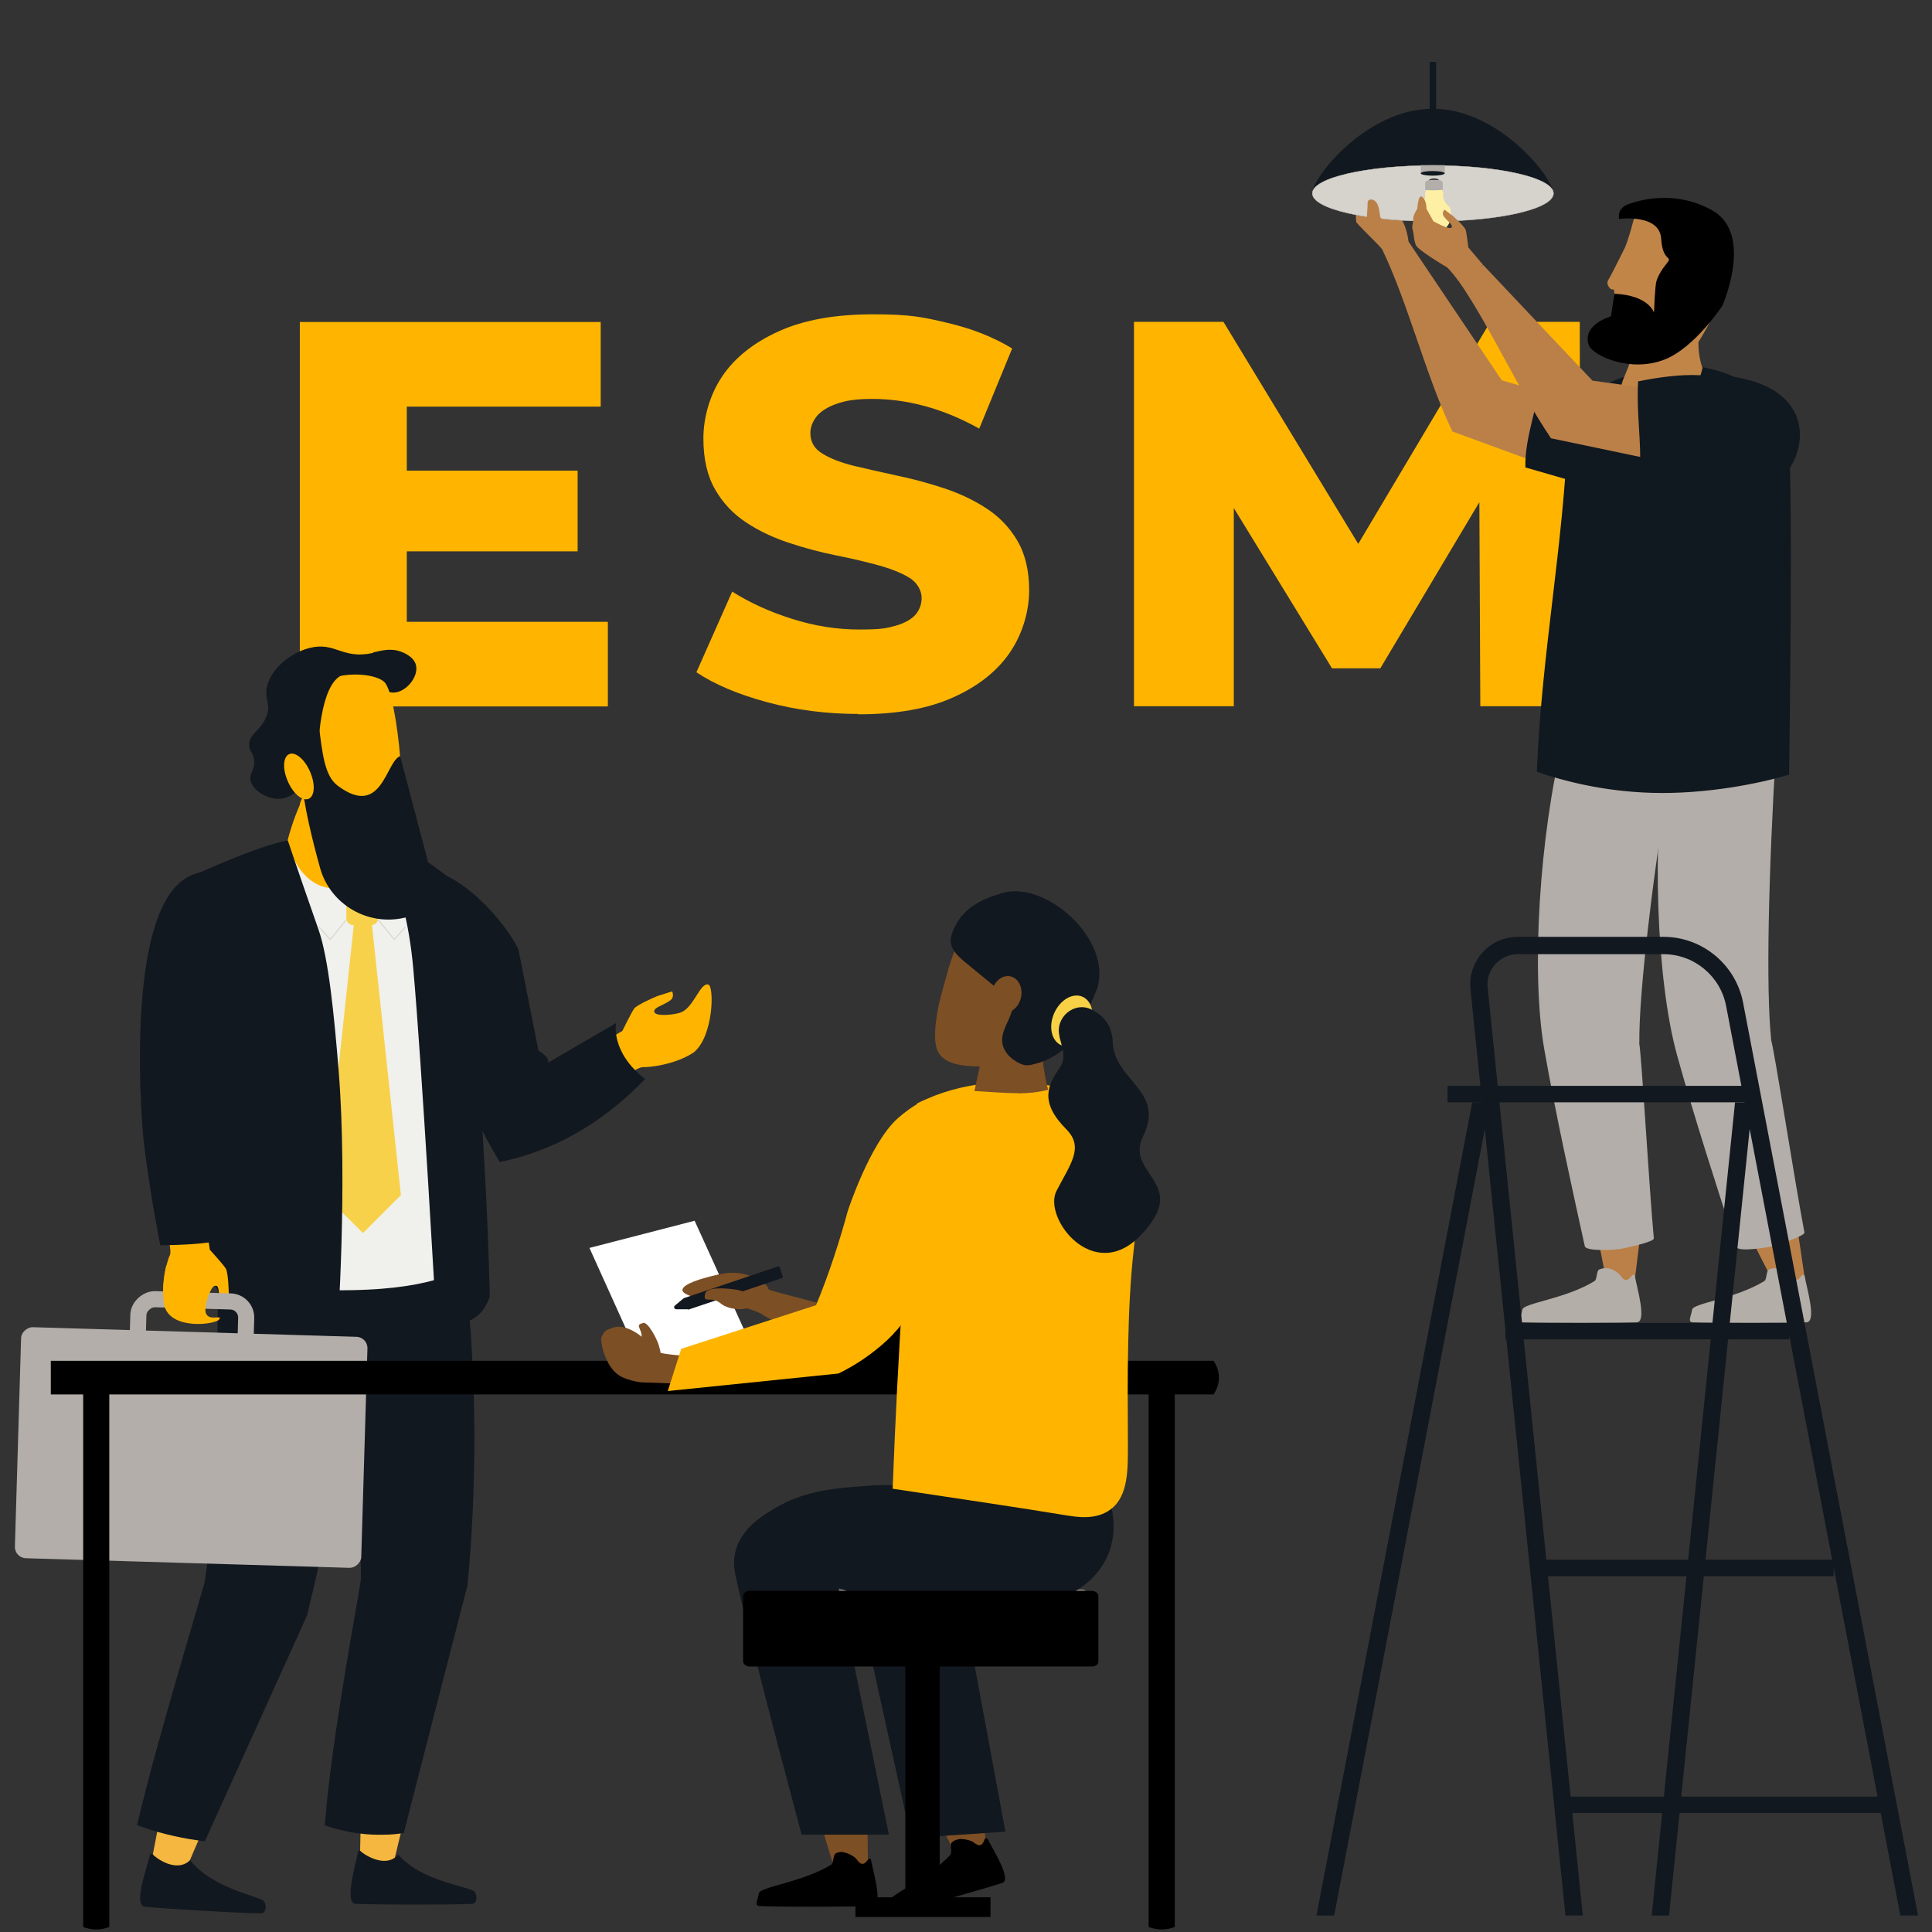<?xml version="1.0" encoding="UTF-8"?>
<svg id="Layer_1" xmlns="http://www.w3.org/2000/svg" version="1.1" viewBox="0 0 1080 1080">
  <rect x="0" y="0" width="1080" height="1080" fill="#333333" stroke="none"/>
  <!-- Generator: Adobe Illustrator 29.5.1, SVG Export Plug-In . SVG Version: 2.1.0 Build 141)  -->
  <defs>
    <style>
      .st0, .st1 {
        fill: #7d4f24;
      }

      .st2 {
        fill: #fdefa4;
      }

      .st3 {
        fill: #b3aeaa;
      }

      .st4 {
        fill: #fff;
      }

      .st1, .st5, .st6, .st7, .st8 {
        fill-rule: evenodd;
      }

      .st5 {
        fill: #989898;
      }

      .st9 {
        fill: #8b8484;
      }

      .st10 {
        fill: #f0f0ec;
      }

      .st6, .st11 {
        fill: #bb8048;
      }

      .st12 {
        fill: #d6d2cc;
        stroke-width: .2px;
      }

      .st12, .st13 {
        stroke: #d6d2cc;
        stroke-miterlimit: 10;
      }

      .st14 {
        fill: #c28548;
      }

      .st15 {
        stroke: #b3aeaa;
        stroke-miterlimit: 10;
        stroke-width: 9px;
      }

      .st15, .st13 {
        fill: none;
      }

      .st16, .st7 {
        fill: #12181f;
      }

      .st17 {
        fill: #101820;
      }

      .st18 {
        fill: #f5b740;
      }

      .st19 {
        fill: #f8d147;
      }

      .st20 {
        fill: #f8d14a;
      }

      .st21 {
        fill: #ffb500;
      }

      .st22 {
        fill: #3d8eb5;
      }

      .st13 {
        stroke-width: .5px;
      }

      .st23 {
        fill: #b4aea9;
      }

      .st8 {
        fill: #818181;
      }
    </style>
  </defs>
  <g>
    <path class="st21" d="M227.4,347.6h112.4v47.3h-172.2v-214.9h168.2v47.3h-108.4v120.4h0ZM223.1,263.1h99.8v45.1h-99.8v-45.1Z"/>
    <path class="st21" d="M479.8,399.1c-17.8,0-34.9-2.2-51.1-6.6s-29.4-10-39.4-16.7l20-45.1c9.6,6.1,20.7,11.2,33.3,15.2,12.6,4,25.1,6,37.6,6s15.4-.7,20.4-2.1,8.7-3.5,11.1-6.1c2.3-2.7,3.5-5.8,3.5-9.5s-2.2-8.4-6.8-11.2-10.4-5.1-17.7-7.1-15.1-3.8-23.6-5.5c-8.5-1.7-17.1-4-25.9-6.9-8.8-2.9-16.8-6.6-24-11.4-7.2-4.7-13-10.8-17.4-18.4-4.4-7.6-6.6-17.1-6.6-28.6s3.5-24.3,10.5-34.7c7-10.4,17.5-18.8,31.6-25.2,14.1-6.4,31.7-9.5,52.8-9.5s28,1.6,41.6,4.8c13.6,3.2,25.6,7.9,36.1,14.3l-18.4,44.8c-10.2-5.7-20.4-9.9-30.4-12.6-10-2.7-19.8-4-29.2-4s-15.1.9-20.3,2.8c-5.1,1.8-8.8,4.2-11.1,7.1-2.2,2.9-3.4,5.9-3.4,9.2,0,4.9,2.2,8.8,6.8,11.5,4.5,2.8,10.3,5,17.5,6.8,7.2,1.7,15.1,3.5,23.8,5.4,8.7,1.8,17.4,4.1,25.9,6.9,8.6,2.8,16.5,6.4,23.8,11.1,7.3,4.6,13.2,10.6,17.7,18.1,4.5,7.5,6.8,16.8,6.8,28.1s-3.5,24-10.6,34.5-17.7,19-31.8,25.3c-14.1,6.4-31.8,9.5-53.1,9.5h0s0,0,0,0Z"/>
    <path class="st21" d="M633.9,394.8v-214.9h50l88.7,146.1h-26.4l86.9-146.1h50l.3,214.9h-55.9l-.6-129.9h9.5l-64.8,108.7h-27l-66.6-108.7h11.7v129.9h-55.9,0,0Z"/>
  </g>
  <g>
    <path class="st18" d="M113.5,1012.6c1.4.5,3.1.5,4.9.3-4.8,8.7-16.7,37.6-16.7,37.6l-18.8-1.1s7.4-37,9.1-47.8c6.3,5,13.9,8.8,21.4,10.9h0s0,0,0,0Z"/>
    <path class="st18" d="M224.8,1003.9c1.5.4,3.1.2,4.9-.2-3.1,9.2-11,43.4-11,43.4h-17.7s1.1-40.6.8-51.5c7.1,4.2,15.3,7.1,23.1,8.3h0Z"/>
    <path class="st16" d="M201.8,882.3h0c.2-31.9-8.8-103.6-21.3-180.8,23.4-6.1,53-8.5,77.2-10.2,4.4,33,7.4,70.3,7.5,111.2,0,30.1-1.4,58.2-3.9,83.9-11.9,46.1-23.8,92.2-35.6,138.3-3.4.5-7.1.9-11,.9-13.4.4-24.8-2.3-33.1-5.2,3.4-47.9,20-133.8,20.2-138.1h0s0,0,0,0Z"/>
    <path class="st16" d="M114.4,884.3h0c5.2-31.5,7.6-103.7,7.3-182,24.1-2.4,60.6.3,84.9,2.4-4.4,40.6-10.8,83.7-19.7,128.9-4.7,24-9.8,47.1-15.2,69.3-19.1,42.2-38.1,84.3-57.2,126.4-1.2-.1-2.4-.3-3.7-.5-12.4-1.7-23.8-4.7-34.2-8.5,10.9-46.8,37-132,37.9-136.2h0Z"/>
    <path class="st16" d="M106.3,1039.8c11.8,15.5,37.9,20.1,41.1,22.8,1.5,1.3,2,7-1.8,7-15.3-.3-53.1-2.6-64.6-3.7-6.7-.6,1.2-22.1,2.8-28.9.2-.8,1.2-1,1.7-.3.9,1.3,13,10.8,20.8,3.1h0s0,0,0,0Z"/>
    <path class="st16" d="M222.6,1036.7c12.6,14.8,39,17.8,42.4,20.5,1.6,1.2,2.4,6.9-1.4,7.1-15.3.6-53.2.4-64.7,0-6.7-.2,0-22.2,1.2-29,.1-.8,1.1-1.1,1.6-.4,1,1.2,13.6,10.1,20.9,1.9h0s0,0,0,0h0Z"/>
    <path class="st10" d="M120.7,711.3s12.9,11.1,76.3,9.9c48.9-.9,61.9-12.7,61.9-12.7l-12.7-207.4s-10.1-19.2-39-26.5c-8.6-2.2-18.4-.4-28.7.1-7.6.3-14.7,1.6-21.4,3.4-26.2,7.3-44.6,24.3-47.4,37.7-3.5,16.8,11,195.5,11,195.5,0,0,0,0,0,0Z"/>
    <path class="st16" d="M207.2,466s18.9,20.8,23.8,75.2c4.9,54.4,12.8,195.6,12.8,195.6,0,0,21.7,11.2,30-11.9,0,0-3.2-164-22.2-233.7,0,0-24.7-20.6-44.5-25.3h0s0,0,0,0Z"/>
    <rect class="st20" x="193.6" y="495" width="17.7" height="22.1" rx="3.6" ry="3.6"/>
    <path class="st21" d="M167.5,450.2s-3.9,8.4-7,20.6c0,0,10.4,41.6,45.6,19.1,0,0-7.3-24.7-4.3-37.9,3-13.3-31.7-18.6-34.3-1.8h0Z"/>
    <polyline class="st20" points="202.9 689.3 181.6 668.1 197.9 515.9 207.8 515.9 224.1 668.1 202.9 689.3"/>
    <path class="st16" d="M160.9,469.8s3.8,11.7,17.1,49.7c5.7,16.2,8.8,48.1,11.3,78.9,5.2,64.6-.8,147.8-.8,147.8,0,0-24.4-3.1-33.2-4.7-28.7-5.3-47.3-31.9-47.2-61,0-14.5-.1-29.9-.6-42-1.4-33.3,1.2-149.4,1.2-149.4,0,0,35.7-16.5,52.3-19.3h0Z"/>
    <path class="st21" d="M359.5,596.5c1.8.3,17.3-.9,28.3-8.2,11.1-9,11.5-36.9,8.2-37.9-4.5-1.4-8,12.3-15,15.4-3.5,1.5-14.3,2.6-15.2,0-.9-2.6,5-3.7,8.9-6.6,2.6-1.9,1-5,1-5l-8.2,2.6s-11.3,4.7-13,7c-1.6,2.3-6.6,12.5-6.6,12.5l-15.5,9.1,9.4,21.8s14.5-11.2,17.6-10.6h0s0,0,0,0h0Z"/>
    <path class="st16" d="M235.1,486.3c20.8-1.5,47.7,29.4,54.7,44.4l11.2,56.6s7.2,4.1,5.1,6.9l38.3-22.3s-3.4,16,16.2,31.3c-15.8,16.4-38.9,34.7-70.3,43.7-3.7,1.1-7.4,1.9-10.9,2.7-4.4-7.2-8.6-14.9-12.6-23.1-25.1-51-31.6-101.1-31.8-140.1h0Z"/>
    <polyline class="st13" points="193.7 514 184.6 525.2 178.3 518.1"/>
    <polyline class="st13" points="211.3 514 220.4 525.2 226.7 518.1"/>
    <path class="st16" d="M208.5,365c-17.2,3.8-21-6.4-35.4-2.8-10.8,2.7-22,11.8-24,22.3-1.2,6.7,2.3,8.7,0,15.5-2.9,8.4-10.1,10-9.8,16.6.2,4,2.8,4.6,2.8,9.6,0,4.9-2.7,5.9-2.1,9.6.8,5.8,7.8,8.9,8.8,9.3,1.2.5,5.8,2.5,11.2.7,1.3-.4,4.7-1.7,7.2-5.1,4-5.2,3.7-12.7,1.4-17.7-1.6-3.6-3.4-4-4.3-7.9-.3-1.2-1.2-5.3.7-8.7,2.1-3.5,5.2-2.4,9.4-5.4,6.3-4.5,4-10.6,10.1-16.3,4.4-4.1,10-4.9,11.2-5.1,12.3-1.7,17.7,9.7,26.7,7.2,6.3-1.8,11.6-9.5,10.1-15.1-1.3-4.9-7.4-7.1-8.6-7.5-6-2.1-11.2-.3-15.3.5h0s0,0,0,0h0Z"/>
    <path class="st21" d="M170.4,394.4c-4.9,39.4,3.7,70.7,6.6,77,5.9,12.6,40.6,7.7,43.9,1.9,8.3-15,1.4-84.9-6-92-7.4-7.1-42-6.8-44.5,13.2h0Z"/>
    <path class="st16" d="M178,404l-9.2,32.1c.8,13.1,5.6,32.8,10.1,49,5.7,20.6,26.9,32.9,47.7,27.8.2,0,.5-.1.7-.2,10.4-2.6,16.6-13.2,13.9-23.5l-17.5-66.5c-8,2.7-10.1,35-34.8,16.6-7.7-5.7-8.6-18.2-10.9-35.2Z"/>
    <path class="st16" d="M178,438.5c-1.4-26.4,1.9-55.3,12.6-60.8,0,0-26.3-3.2-31.9,19.2-5.6,22.4,10.4,44.3,10.4,44.3l9-2.7h0,0Z"/>
    <path class="st21" d="M173.7,432.3c-2.7-7-7.9-11.9-11.6-10.9-3.6,1-4.4,7.4-1.6,14.4,2.7,7,7.9,11.9,11.6,10.9,3.6-1,4.4-7.4,1.6-14.4h0s0,0,0,0Z"/>
    <g>
      <rect class="st3" x="42.4" y="712.9" width="129.2" height="193.7" rx="6.3" ry="6.3" transform="translate(-705.7 892.1) rotate(-88.3)"/>
      <path class="st21" d="M123.1,729c-1.2-4.6,0-10.3-2.7-10.4-1.8,0-3.7,4.5-4.8,8.7-2.6-2.1-5.8-3.7-9.8-4.7-5.5-1.3-10.4-.9-14.5.7-.3-10.4,2.8-20.2,3.6-21.5,1.7-2.7-3.3-19.8-3.3-19.8l23-.7,2.7,17.3s7.4,8.1,8.9,10.5c1.5,2.3,1.7,14.3,1.7,14.3l-.6,8.3s-3.4.4-4.2-2.7h0s0,0,0,0Z"/>
      <rect class="st15" x="88.5" y="716" width="37.4" height="60.3" rx="9" ry="9" transform="translate(-641.8 830.6) rotate(-88.3)"/>
      <path class="st21" d="M106.7,715.9c5.5,1.3,10.4.9,14.5-.7-.2,1.2-.4,2.4-.4,3.6-.2,0-.3-.1-.5-.1-2.7,0-5.6,10-5.5,13.7.3,7.4,10.4,1.8,7.6,5.3-2.1,2.6-26.2,6-30.4-7.3-1.8-8.4-.4-17.6,1-23.2,2.9,4,7.4,7.2,13.7,8.8h0,0Z"/>
    </g>
    <path class="st16" d="M127,634.3c-1.5,14,.3,41.5-1.3,57.6-4.7,4.2-36.1,4.2-36.1,4.2-3.3-16.9-7-38.2-9.5-60.2-.1-1.1-10.4-109.8,18.2-140.4,4.7-5,10.2-7.7,16.5-8.1.6,0,1.2,0,1.8,0,10.6,0,19.5,5.1,23.3,13.2l.9,1.9c10.2,20,.8,62.5-6.9,96.7-3.2,14.3-5.9,26.6-6.8,35.2h0s0,0,0,0h0Z"/>
  </g>
  <g id="Background_Colour">
    <path d="M28.4,779.5h650c1.8-2.8,3-5.9,3-9.4s-1.2-6.6-3-9.4H28.4v18.8h0Z"/>
    <path d="M642.1,775.9v301.3c2.2.8,4.6,1.4,7.3,1.4s5.1-.6,7.3-1.4v-301.3h-14.6Z"/>
    <path d="M61.1,775.9v301.3c-2.2.8-4.6,1.4-7.3,1.4s-5.1-.6-7.3-1.4v-301.3h14.6,0Z"/>
  </g>
  <path class="st0" d="M515.7,1009.4c4,3.7,8.7,9,12.8,16.1,1.9,3.3,3.3,6.4,4.4,9.3,2.7.9,7,1.8,12.2,1.3,2.7-.3,4.9-.9,6.7-1.5-.5-5.6-1.5-12-3.3-18.9-1.4-5.5-3-10.4-4.7-14.7-1.2,1.2-20.8,9.1-28.2,8.3h0s0,0,0,0Z"/>
  <path class="st0" d="M455.8,1005.7c1.3,6.1,2.9,12.5,4.7,19.1,2.1,7.4,4.3,14.4,6.5,21,3.3.4,7.2.7,11.5.5,2.4-.1,4.7-.4,6.8-.7-.2-7.7-.3-15.6-.3-23.6,0-5.2.1-10.4.2-15.4-1.6.8-22.7,2.1-29.5-.9h0s0,0,0,0Z"/>
  <path d="M536.3,1028.1c-1.7.2-3.2.8-4.3,1.9s.4,5.6-.7,6.8c-12.9,14-35,22.7-34.5,26.4.5,3.6-.8,7.4,2.5,6.6,13.2-3.2,51.1-14,60.9-17.2,5.7-1.8-5.3-18.9-8.1-24.6-.3-.6-1.3-.6-1.6,0-.5,1.3-1.4,3.7-3.2,3.5-1.5-.2-2.5-1.3-3.8-2.1-2-.9-4.7-1.5-7.3-1.4h0,0Z"/>
  <path d="M471.8,1035.4c-1.7-.3-3.3-.1-4.7.7s-1.1,5.5-2.5,6.3c-16.2,9.9-39.8,12.3-40.4,16-.5,3.6-2.8,6.9.5,7.1,13.5.6,52.9.4,63.3,0,5.9-.1,0-19.6-1.1-25.8-.1-.7-1.1-1-1.5-.4-.8,1.1-2.3,3.2-4,2.5-1.4-.6-2.1-1.9-3-3-1.5-1.4-4.1-2.8-6.6-3.3h0Z"/>
  <polygon class="st4" points="419 750 360 765.1 329.5 697.6 388.3 682.4 419 750"/>
  <path class="st9" d="M449.8,927.9v-36.5c0-1.6,1.3-2.9,2.9-2.9h152.2c1.6,0,2.9,1.3,2.9,2.9v36.5c0,1.6-1.3,2.9-2.9,2.9h-152.2c-1.6,0-2.9-1.2-2.9-2.9h0Z"/>
  <path class="st1" d="M432.3,721.8c-3.9-1.5-7.7-2.9-11.5-4.4l-5.3,13.5c1.1.2,2.3.5,3.5.9,3.3,1,6.1,2.3,8.3,3.6.9-2.2,1.8-4.5,2.7-7,.8-2.2,1.6-4.5,2.3-6.6h0s0,0,0,0Z"/>
  <path class="st22" d="M615,827.1c1.6,10.7,3.2,21.6,4.8,32.2"/>
  <path class="st0" d="M429.5,721c.5-2.9-7.8-7.9-15.7-9.2-5.8-.9-10.3.1-16.6,1.7-3.2.8-15.9,4.1-15.7,7.7.1,1.8,3.7,3,5.8,3.8,7.1,2.4,13.2,1.5,21.7.1,17.9-2.7,20.4-2.5,20.6-4.1h0Z"/>
  <path class="st16" d="M384.8,732.1l52.2-17.6c.5-.1.8-.7.5-1.2l-1.6-4.8c-.1-.5-.7-.8-1.2-.5l-52.2,17.6c-.1,0-.3.1-.3.1l-4.9,4.1c-.9.7-.4,2.1.8,2.1h6.4c0,.1.3.1.3.1h0s0,0,0,0h0Z"/>
  <path class="st0" d="M394.1,723.5c-1.1,5.7,3.4.5,9,5.3,4.4,3.7,15.7,4.1,16.5.8.8-3.3,1.7-7.8-11.4-9.1-7.3-.7-13.6-.3-14.1,3h0Z"/>
  <path d="M505.3,723.9c-4.8,5.4-9.8,10.6-15.2,15.6-6,5.5-12.2,10.8-18.2,16.3-2,1.8-4.1,3.6-6.2,5.4,2,.5,3.7,1.1,5.4,1.3,17,2.9,69.3-1.7,69.3-1.7v-45.2c.1-.1-16.3,4.4-35,8.3h0,0,0Z"/>
  <path class="st16" d="M562.1,1023.9l-52.9,3.6-29.9-135.8-10.6-4.1,28.2,138h-48.8c-19.7-73.8-33.7-128.8-37-145.2-.4-2.2-1.5-7.1,0-13,3-12.8,15.1-20.1,21.7-24.1,15.9-9.4,30.8-11,46.4-12.3,11.4-1.1,27.2-1.5,46.4,1.2l81-4.8-2.9,37-96.4,9.4,35.3,45.2,19.4,104.7h0s0,0,0,0h0Z"/>
  <path class="st0" d="M362,772.6c-2.2.7-8.2-.3-13.4-2.4-6.6-2.8-9.2-9.2-10.5-12.5-1.4-3.4-1.9-6.8-2.1-9.3,0-1.5,2.2-4.7,3.5-5l1.9-.8c2.6-1.1,5.6-1.2,8.2-.4,3.3,1,7.8,3.3,12.2,7.9,2.6,2.7,4,5.9,4.6,8.3"/>
  <path class="st16" d="M616.2,828.2c1.8,3.6,10.7,21.3,3.6,39.9-6.3,16.3-20.9,23-29.4,27-26.2,12.3-53.5,6.6-79.3,1.2-14.3-3-25.6-6.7-32.9-9.4l-64,1.2"/>
  <path class="st21" d="M589.2,607.3c3.2-.9,9.2-2,16.4-.5,1.3.3,12.2,2.7,20,11.8,3.3,3.8,6.7,9.5,8.8,29.4,1.7,16.3,1.3,33-.5,49.3-3.9,33.5-3.6,73.4-3.4,109.2,0,14.2.5,29.6-9.6,37.2-8.1,6.2-19,4.3-24.8,3.4-25.9-4.3-58.1-9-97.1-14.9,1.4-36.9,3.3-74.6,5.8-113.2,2.3-34.8,4.9-68.9,7.9-102.2,3.2-1.6,6.5-3,10-4.4,25.1-9.5,49.2-8.2,66.4-5.2h0s0,0,0,0h0Z"/>
  <polygon class="st5" points="551.2 553.9 547.2 548.2 536.6 572.1 540.6 577.8 551.2 553.9"/>
  <path class="st1" d="M491.5,737.5l-59.8-15.9-5.3,13.5s22.6,12.6,44.8,22.5c6.7-6.6,13.5-13.3,20.2-20.1h0,0Z"/>
  <polygon class="st8" points="566.2 553.5 551.6 553.2 540.6 577.8 555.4 578 566.2 553.5"/>
  <path class="st1" d="M569.2,611.2c5.5,0,11.1-.6,16.7-2-1.8-6.8-3-14.6-3.6-23.4-12.2-6.8-21,2.9-34.6,10.3l-3,13.8c8.2.4,16.4,1.2,24.6,1.2h0Z"/>
  <path class="st1" d="M525.4,558.9c-2.5,11.2-4,22.7-1.2,28.7,5.4,11.5,28.8,8.2,39.3,7.8,21.3-.8,41.4-17.2,46.3-39.9,5-22.7-7.9-45.9-28.7-51.8-20.8-6-40.5,7.5-48.1,29.4-.7,1.8-1.5,4.4-2.5,7.3h0"/>
  <path class="st7" d="M538.7,537.2h0c-2-1.7-4.1-3.7-5.5-5.8-3.3-5.2-1.3-9.5.9-14,5.2-10,14.3-14.7,26.2-18.2,24.6-7.4,63.7,27.6,52.2,55.5-4.6,11.1-7.7,15.3-14.4,27.2-4.9,8.6-17.8,13-23.4,13.6-3.6.4-9.5-3.4-11.9-6.7-8.5-11.6,7-21,2.2-30"/>
  <ellipse class="st0" cx="562.5" cy="555.7" rx="10.3" ry="8.3" transform="translate(-100.9 985.9) rotate(-77.6)"/>
  <ellipse class="st19" cx="599.3" cy="571.1" rx="14.8" ry="10.8" transform="translate(-165.2 888.6) rotate(-66.2)"/>
  <path class="st7" d="M592.3,579.4c-2.8-10.7,8.5-20.1,18.2-14.9,6,3,11.2,8.5,11.5,17.8.8,22.2,29.6,27.1,17,52.9-10.6,21.6,27.2,25.7-1.5,55.5-26.3,27.2-54.7-9.9-46.9-25s15.5-24.3,5.5-34.4c-15.2-15.3-10.5-24.7-3.4-34.9,3.3-4.9,1.2-10.6-.5-17h0,0Z"/>
  <path class="st0" d="M409,762.2c-1-2.3-1.5-4.6-1.6-6.8-2.9.7-6,1.3-9.1,1.7-11.9,1.6-22.2.5-29.7-.9-2.6,5.5-5.3,11.1-7.9,16.6l20.8.8c9.9-2.2,19.9-4.4,29.9-6.7-.8-1.5-1.7-3.1-2.4-4.8h0s0,0,0,0h0Z"/>
  <path class="st21" d="M523.9,641.4c-3.6-8.5-11.1-24.3-11.1-24.3-2.7,1.6-6.6,4.2-10.9,8-15.6,13.8-28,51.9-28,51.9-2.2,8.1-4.7,16.5-7.6,25.3-3.2,9.7-6.6,18.8-10.1,27.3-25.1,8.1-50.3,16.3-75.4,24.4-2.5,7.8-5,15.7-7.5,23.6,31.8-3.3,63.6-6.5,95.4-9.8,7.2-3.5,15.5-8.5,23.8-15.6,2.6-2.2,4.9-4.4,7-6.6,0,0,0,0,0,0,0,0,.1-.2.2-.3.2-.3.6-.7,1-1.1.4-.4.7-.8,1.1-1.2.4-.5.9-1.1,1.3-1.6.1-.1.3-.4.4-.5,1.1-1.3,2-2.5,2.9-3.8.3-.4.5-.8.8-1.2.4-.5.8-1.2,1.3-1.8.3-.4.5-.8.8-1.2.4-.7.8-1.2,1.2-1.8.3-.4.5-.8.8-1.2.4-.7.8-1.3,1.2-1.8.3-.4.5-.8.7-1.2.4-.7.8-1.3,1.2-2,.1-.3.4-.7.5-.9.9-1.7,1.8-3.3,2.7-5,0-.1.1-.1.1-.3.4-.8.7-1.5,1.1-2.2.1-.4.4-.8.5-1.2.3-.7.7-1.5.9-2.1.1-.4.4-.9.5-1.3.3-.7.5-1.5.8-2.1.1-.4.3-.9.5-1.3.3-.8.5-1.5.8-2.2.1-.4.3-.8.4-1.2,1.2-3.8,2.2-7.7,3-11.6,0-.3.1-.4.1-.7.1-.9.4-1.8.5-2.8.1-.5.1-1.1.3-1.6.1-.7.3-1.3.3-2,.1-1.3.3-2.5.4-3.8v-.4c1.7-17.5-.4-31.7-4-40.3h0s0,0,0,0h0Z"/>
  <path class="st0" d="M359.5,739.6c-5.6,1.2.8,3.5-1.2,10.4-1.7,5.5,2.5,16.1,5.8,15.5,3.4-.6,7.9-1.5,4-14-1.2-3.6-5.9-12.6-8.6-12h0s0,0,0,0h0Z"/>
  <path d="M610.3,931.6h-191.2c-2,0-3.7-1.3-3.7-2.9v-36.5c0-1.6,1.7-2.9,3.7-2.9h191.2c2,0,3.7,1.3,3.7,2.9v36.5c.1,1.7-1.6,2.9-3.7,2.9Z"/>
  <rect x="506.1" y="915" width="19.2" height="151.1"/>
  <rect x="478.2" y="1060.6" width="75.5" height="11"/>
  <path class="st11" d="M896.6,688.4c-1.4.2-2.8-.2-4.3-.7,1.8,8.5,3.5,16.9,5.1,25.4,7,.6,9.3,7.9,15.9,6.2,1.3-9,3.2-26.3,4.6-35.9-6.7,3-14.3,4.7-21.3,5h0,0Z"/>
  <path class="st11" d="M985.5,696.4c-1.3.5-2.8.6-4.3.5,4,7.7,7.9,15.4,11.7,23.2,6.9-1.3,11.1,5.2,17,1.7-1.2-9-3.9-26.2-5.2-35.8-5.7,4.7-12.6,8.3-19.2,10.5h0Z"/>
  <path class="st3" d="M990.1,581h0c-3-28.3-1.5-92.7,2.7-162.4-21.3-3.4-39.8-3-61.5-2.4-8,54.4-5.4,131.8,6.2,173.7,9.7,35,22,73,33.1,107.1,1,3.1,17.6.3,19.9-.3,2.2-.6,18.5-5.7,18.2-7.7-5.3-27.6-17.1-103.7-18.7-107.9h0s0,0,0,0Z"/>
  <path class="st3" d="M916.4,583h0c-.3-28.5,7.5-92.5,18.4-161.4-20.9-5.4-39.4-6.9-61-8.3-13.2,53.4-18.1,130.7-10.5,173.5,6.3,35.7,14.9,74.8,22.6,109.8.7,3.2,17.5,2,19.8,1.6,2.2-.4,19-3.9,18.8-5.9-2.6-27.9-7-104.9-8.2-109.2h0Z"/>
  <g>
    <path class="st23" d="M993.5,709c-1.6-.2-3.2,0-4.7.7-1.5.8-1.1,5.5-2.5,6.4-16.2,10-39.8,12.3-40.4,16-.5,3.6-2.8,7,.5,7.1,13.6.5,53.1.4,63.4,0,6-.2,0-19.8-1-25.9-.1-.7-1-.9-1.5-.4-.9,1.1-2.4,3.2-4.1,2.5-1.4-.6-2.1-2-3-3-1.7-1.7-4.2-3.1-6.7-3.5h0s0,0,0,0Z"/>
    <path class="st23" d="M898.6,709c-1.6-.2-3.2,0-4.7.7-1.5.8-1.1,5.5-2.5,6.4-16.2,10-39.8,12.3-40.4,16-.5,3.6-2.8,7,.5,7.1,13.6.5,53.1.4,63.4,0,6-.2,0-19.8-1-25.9-.1-.7-1-.9-1.5-.4-.9,1.1-2.4,3.2-4.1,2.5-1.4-.6-2.1-2-3-3-1.7-1.7-4.2-3.1-6.7-3.5h0s0,0,0,0Z"/>
  </g>
  <path class="st17" d="M1000.1,433c-15.9,4.9-46.6,11.1-76.7,10.2-27.2-.8-49.3-6.6-64.3-11.8,2.8-67.8,14.7-124.4,17.5-192.2,0,0,7.4-22.3,34.2-29.4,7.9-2.1,20.3-6.2,29.7-5.8,7,.3,13.6,1.5,19.8,3.3,24.2,7.1,36.7,24.1,39.2,37.1,3.2,16.3.6,188.7.6,188.7h0,0Z"/>
  <g>
    <path class="st11" d="M772.6,139.3c-2.6-3.3-13.8-13.7-14.3-15.1s6.9-8,10.5-8.6c3.6-.6,7.5-1.2,12,3.5s5.8,10.7,6.6,15.9c.9,5.8-12.9,6.6-14.8,4.2h0s0,0,0,0Z"/>
    <path class="st11" d="M771.5,103.5c1.5,1.2-1.5,4.7-2.9,5.7-1.4,1-2.4,2.4-2.9,4.3s-1.3,5.9-1,7.9c.3,2-6,4.9-6.5,2.7-.5-2.1-.3-11,.7-12.7s5.1-5.3,6.3-6c1.2-.7,5-2.9,6.2-2h0Z"/>
    <path class="st11" d="M772.5,116.5c0-1.7,6.5-5.1,7.4-5.7s6.5,1.4,7.3,1.8c1.3.7,0,2.9-1.6,2.9-1.6,0-3.3-.8-3.9-.6s-3,2.1-3.4,3-5.8,0-5.8-1.5h0,0Z"/>
    <path class="st11" d="M770.6,117.2c-.5-1.8,5.4-7.5,6.2-8.4s8-.1,9.1.5c1.4.8.3,2.9-1.4,3.5-1.7.6-3.9-.4-4.5,0s-2.6,3.2-2.8,4.3c-.2,1.1-6.3,1.9-6.7.2h0Z"/>
    <path class="st11" d="M769.3,116.7c-.7-1.7,4.1-8.2,4.8-9.3s8.1-1.5,8.9-1.2c1.5.5.5,2.6-1,3.5-1.6.9-3.6.6-4.1,1.1-.5.5-2.1,3.6-2.1,4.7s-5.9,2.9-6.6,1.2h0Z"/>
  </g>
  <path class="st16" d="M868.3,108.1c0,8.6-30.2,15.6-67.4,15.6s-67.4-7-67.4-15.6,30.2-47.3,67.4-47.3,67.4,38.7,67.4,47.3Z"/>
  <ellipse class="st12" cx="801" cy="108.1" rx="67.4" ry="15.6"/>
  <path class="st3" d="M807.6,92.3c-2.2,0-4.5,0-6.7,0s-4.5,0-6.7,0v4.6h13.5v-4.6h0,0Z"/>
  <path class="st16" d="M807.6,96.9c0,.7-3,1.3-6.7,1.3s-6.7-.6-6.7-1.3,3-1.3,6.7-1.3,6.7.6,6.7,1.3Z"/>
  <path class="st16" d="M798.6,105.3v-4c0-2,6-2.1,6,0v4c0,.4-6,.6-6,0Z"/>
  <path class="st2" d="M806.8,109.1v-1c0-1.3-1.1-2.4-2.4-2.4h-5.3c-1.3,0-2.4,1.1-2.4,2.4v1.2c0,1.8-.8,3.5-2,4.9-1.7,1.9-2.7,4.5-2.4,7.4.5,4.3,4,7.8,8.3,8.3,5.7.6,10.5-3.8,10.5-9.4s-.9-4.6-2.4-6.3c-1.2-1.4-2-3.2-2-5.1h0s0,0,0,0Z"/>
  <path class="st3" d="M796.7,106v-4c0-2,9.8-2.1,9.8,0v4c0,.4-9.8.6-9.8,0Z"/>
  <path class="st11" d="M767.8,130.8c-1.4-2.2-3.3-5.6-3.6-8.3s.4-6,.3-9c0-3,4.3-2.6,5.7,1.1s.9,6.3,1.7,7.3c.8,1,9.4,3.5,11.6,8.6,2.2,5.1-9.9,9.9-15.7.3h0Z"/>
  <path class="st11" d="M808.5,149.2c-2-1.1-15.2-9.2-16.7-11.7,0,0-.1-.2-.2-.3-1.3-2.5-1.2-6.7-1.9-8.7-.7-2.1.4-3.8.3-6.1s2.3-5.7,2.3-5.7c0,0,.4-8.2,2.6-6.7,2.7,1.9,2.5,6.7,2.5,6.7l3.9,7s8.9,5,10.1,3.5c1.2-1.5-2.5-3.6-4.4-6.4-1.3-1.9.5-3.6.5-3.6l4.8,3.6s6.4,5.8,7,7.7c.6,1.9,1.5,9.8,1.5,9.8l8.2,9.7-11.3,12.3s-7.3-10.1-9.2-11.1h0s0,0,0,0h0Z"/>
  <path class="st6" d="M876.6,223.4c-12.4-3.6-24.7-7.2-37.1-10.8l-52.1-77.5c-7.1,4.2-7.7,0-14.8,4.2,14.7,30.5,24.6,71.4,39.3,101.9,19.1,7,38.2,14,57.3,21,2.5-12.9,5-25.9,7.4-38.8h0,0Z"/>
  <path class="st17" d="M862.5,206.4c9-.1,20.8,15.7,29.8,15.6,8.8-.1,17.5-.2,26.2-.3-12.9,20.4,11.2,37.7-1.7,58.1-6.8-1.9-57.3-16.6-64.1-18.5-.5-17.3,7.8-36.6,9.8-54.9h0Z"/>
  <path id="Head" class="st14" d="M965.3,142.4c1-23.9-48-36.8-52.4-18.4-2.6,10-4.5,14.3-4.5,14.3,0,0-7.5,15.2-9.3,18.1-1.8,2.9,1.5,5.3,1.5,5.3l1.6.2,2,18.2c1.4,6.5,4.9,10.4,8.7,12.8-.7,15.2-10.4,21.3-5.6,31.2,8.2,10.4,25.6,10.9,33.1,3.9,8.3-7.8,11.3-22.3,11.3-22.3-1.7-4.6-2.3-9.8-2.3-14.4,7.6-12.6,14.9-24.9,15.8-48.8h0,0Z"/>
  <path id="Beard" d="M900.5,177l2-12.8c19.4.9,22.1,10.6,22.1,10.6.5-13.9,1.2-17,1.2-17,0,0,.9-4.4,5.5-10,4.6-5.6-1.8-.3-2.7-14.4-.9-14.1-23.5-11-23.5-11-1.2-6.5,5.1-8.2,5.1-8.2,0,0,23.1-9.9,46.8,3.3,23.7,13.2,5.8,53.4,5.8,53.4,0,0-15.5,23.7-32.6,30.2-19.2,7.4-40.4-2.5-42.2-8.5-3.5-11.3,12.4-15.7,12.4-15.7h0Z"/>
  <path class="st6" d="M928.5,218.1c-12.8-1.8-25.5-3.6-38.3-5.3l-61.1-64.7c-6.4,5.1-6.7,4.6-13.1,9.8,18.9,28.1,32.1,59,51,87.1,19.9,4.2,39.8,8.3,59.7,12.5.6-13.1,1.2-26.3,1.8-39.4h0Z"/>
  <path class="st17" d="M915.7,213.2c11.2-2.3,23.5-3.9,33.2-3.5,9.5.4,9.4.4,18.9.8,62.9,8.7,37.2,70.2,2.6,68.3-7.4-2.3-46.2-11.2-53.7-13.5,1-19-2-33.2-1-52.2h0Z"/>
  <g>
    <rect class="st16" x="858.6" y="871.9" width="166.4" height="9.2"/>
    <path class="st16" d="M884.8,1070.8l-53.2-518.8c-.5-4.8,1-9.4,4.3-13s7.7-5.6,12.5-5.6h81.5c17.1,0,31.8,12.2,35,28.9l97.4,508.5h9.9l-97.8-510.3c-4.1-21.3-22.8-36.8-44.5-36.8h-81.5c-7.5,0-14.7,3.2-19.7,8.8-5,5.6-7.5,13-6.7,20.5l53.1,517.8h9.8,0s0,0,0,0h0Z"/>
    <rect class="st16" x="809.2" y="607" width="170.4" height="9.2"/>
    <rect class="st16" x="841.6" y="739.5" width="158.6" height="9.2"/>
    <rect class="st16" x="873.2" y="1004.3" width="179.5" height="9.2"/>
    <polygon class="st16" points="823 616.2 735.9 1070.8 745.8 1070.8 832.9 616.2 823 616.2"/>
    <polygon class="st16" points="969.9 616.2 923.3 1070.8 933 1070.8 979.6 616.2 969.9 616.2"/>
  </g>
  <rect class="st17" x="799.2" y="34.6" width="3.6" height="28.6"/>
</svg>